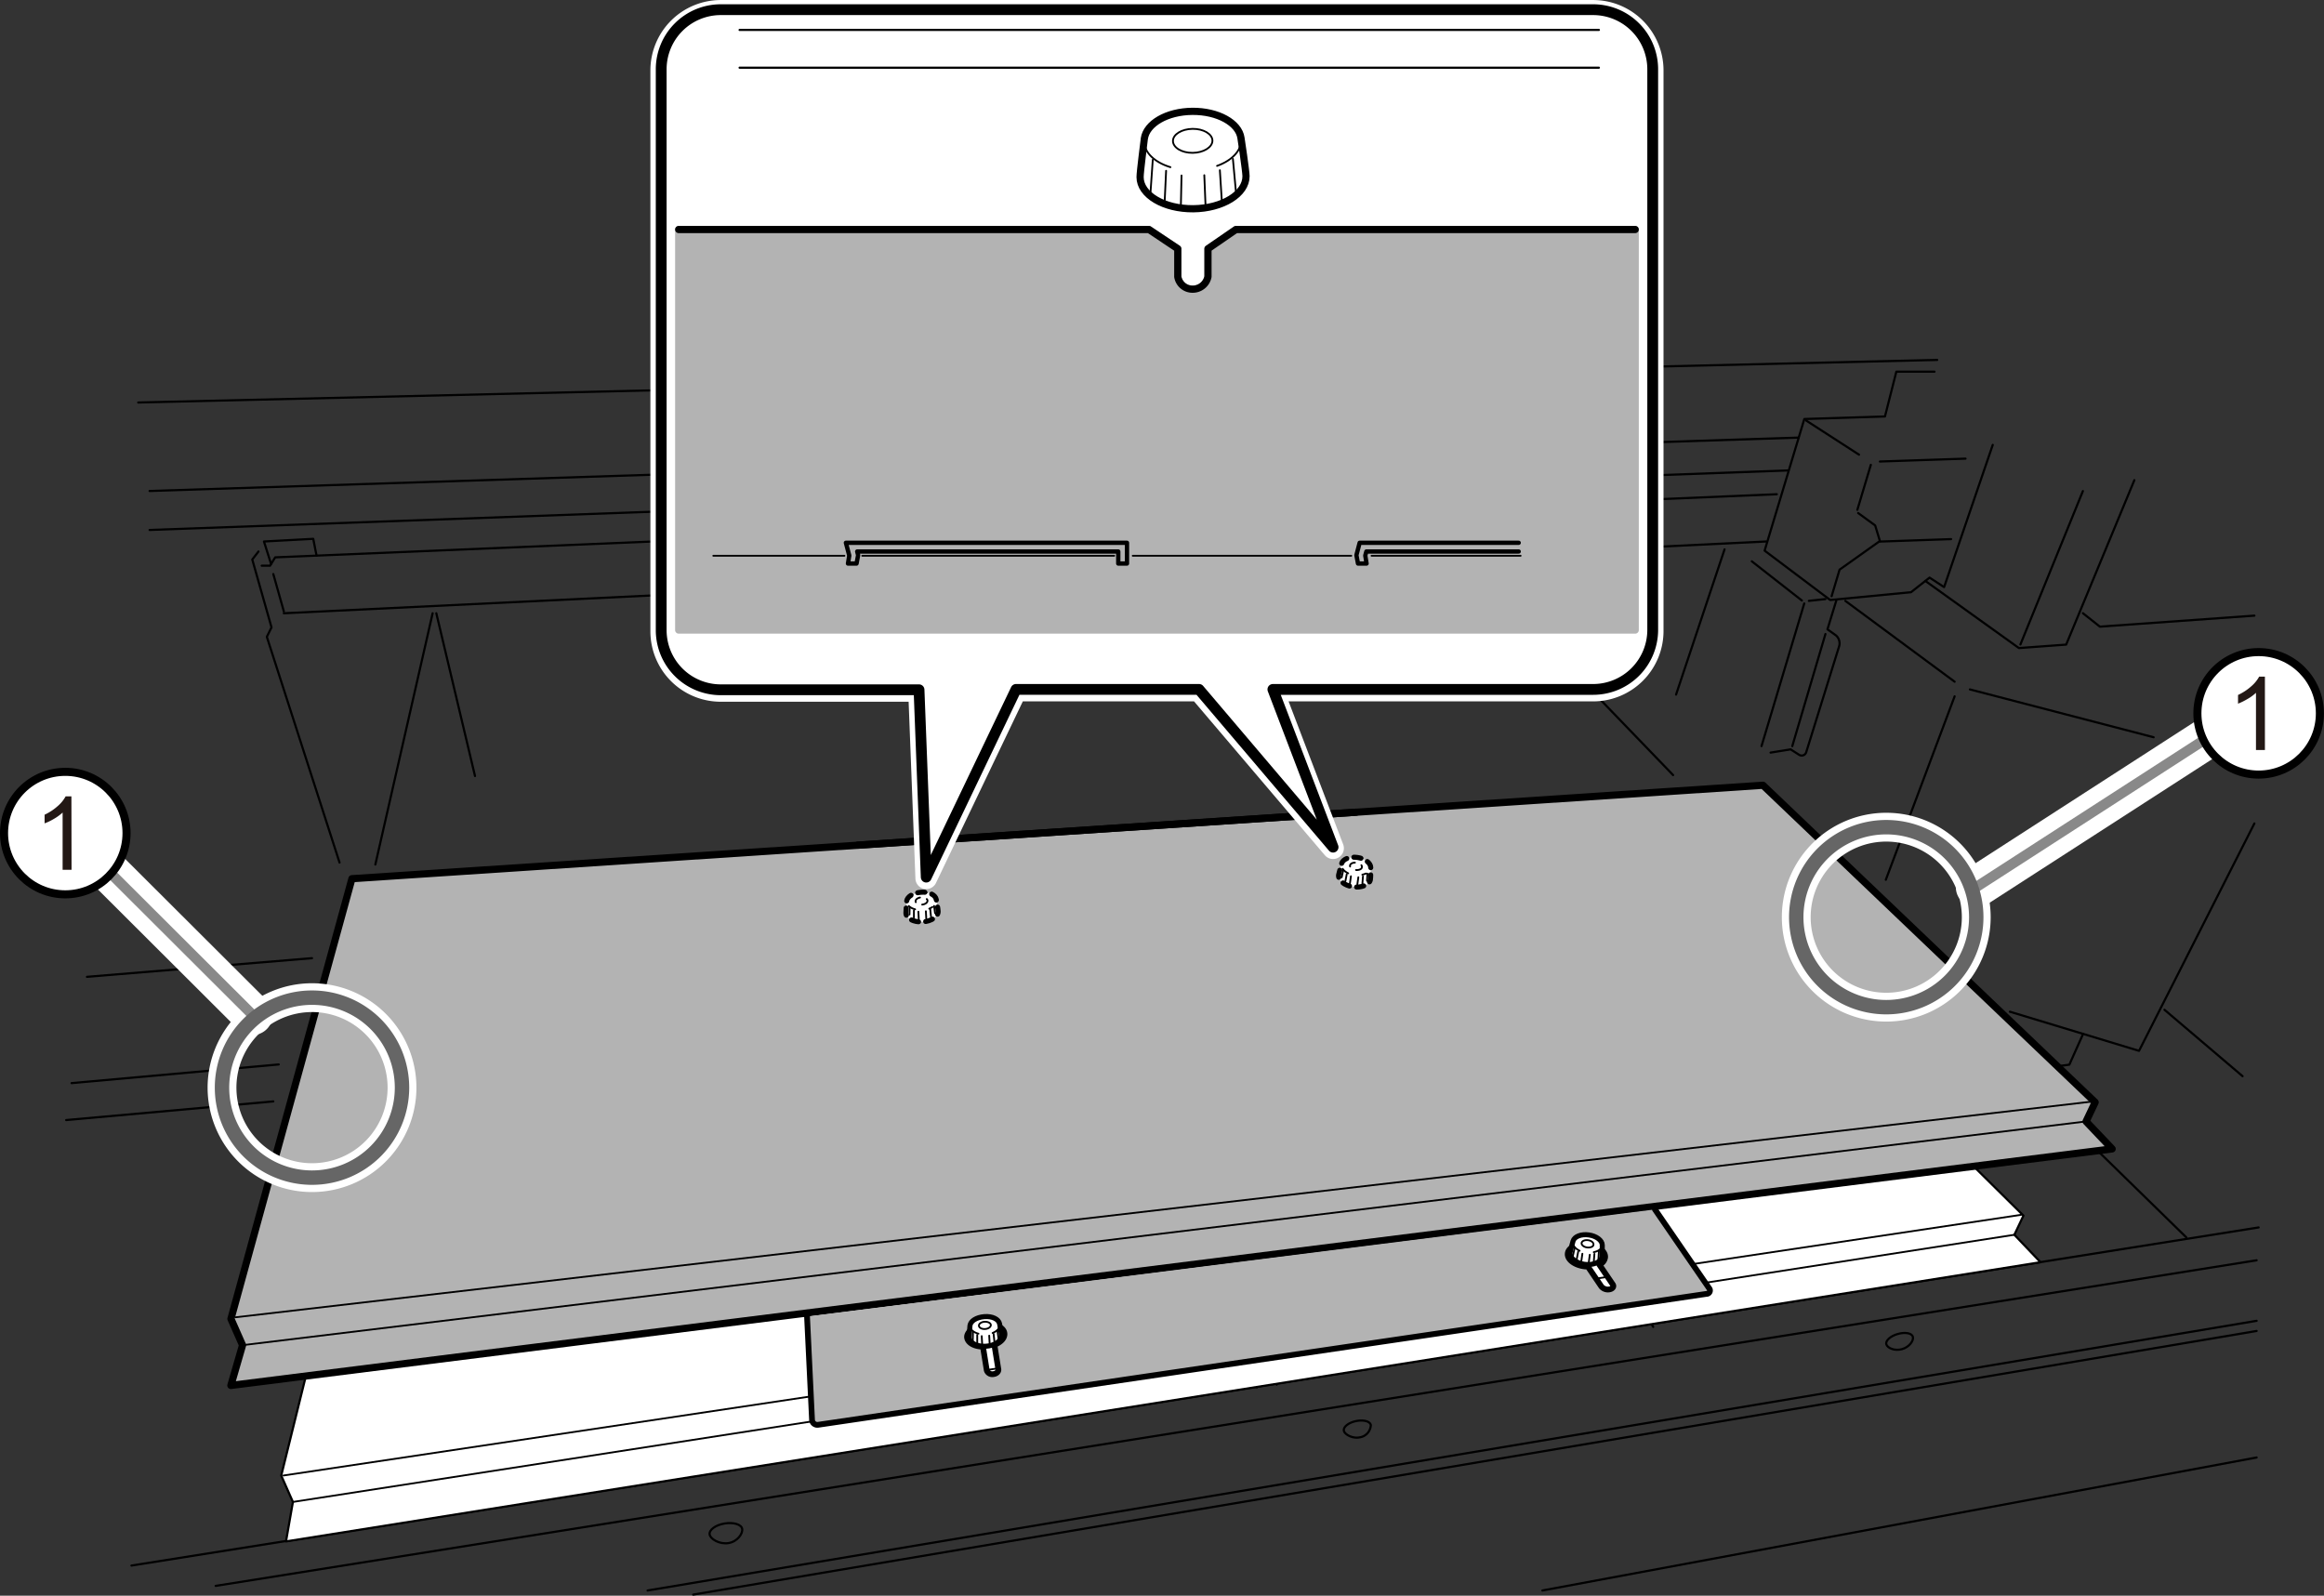 <svg xmlns="http://www.w3.org/2000/svg" width="113.78mm" height="78.13mm" viewBox="0 0 322.52 221.46"><rect x="0" y="0" width="322.52" height="221.46" fill="#333333" stroke="none"/><defs><style>.cls-1,.cls-10,.cls-11,.cls-12,.cls-16,.cls-18,.cls-20,.cls-3,.cls-8,.cls-9{fill:none;}.cls-1,.cls-13,.cls-16,.cls-18,.cls-19,.cls-2,.cls-20,.cls-3,.cls-4,.cls-5,.cls-6,.cls-7,.cls-9{stroke:#000;}.cls-1,.cls-10,.cls-11,.cls-12,.cls-15,.cls-16,.cls-17,.cls-18,.cls-19,.cls-2,.cls-20,.cls-3,.cls-4,.cls-5,.cls-6,.cls-7,.cls-8,.cls-9{stroke-linecap:round;}.cls-1,.cls-12,.cls-15,.cls-16,.cls-17,.cls-18,.cls-19,.cls-2,.cls-20,.cls-3,.cls-4,.cls-5,.cls-6,.cls-7,.cls-8,.cls-9{stroke-linejoin:round;}.cls-1,.cls-2{stroke-width:0.3px;}.cls-13,.cls-15,.cls-19,.cls-2,.cls-7{fill:#fff;}.cls-20,.cls-3,.cls-5{stroke-width:0.25px;}.cls-17,.cls-4,.cls-5,.cls-6{fill:#b3b3b3;}.cls-6{stroke-width:0.8px;}.cls-19,.cls-7{stroke-width:0.7px;}.cls-10,.cls-15,.cls-8{stroke:#fff;}.cls-8{stroke-width:4px;}.cls-10{stroke-width:5.67px;}.cls-11{stroke:#898989;stroke-width:1.42px;}.cls-12{stroke:#666;stroke-width:2px;}.cls-13{stroke-width:1.12px;}.cls-14{fill:#231815;}.cls-15{stroke-width:3px;}.cls-16{stroke-width:1.5px;}.cls-17{stroke:#b3b3b3;}.cls-18{stroke-width:0.6px;}.cls-19,.cls-20{stroke-dasharray:1;}</style></defs><title>LEF2-300-200_SpacerTable_install8</title><g id="レイヤー_2" data-name="レイヤー 2"><line class="cls-1" x1="18.24" y1="217.28" x2="313.45" y2="170.35"/><line class="cls-1" x1="29.93" y1="220.1" x2="313.17" y2="174.91"/><line class="cls-1" x1="89.87" y1="220.74" x2="313.17" y2="183.31"/><line class="cls-1" x1="96.2" y1="221.31" x2="313.17" y2="184.72"/><line class="cls-1" x1="214.05" y1="220.74" x2="313.17" y2="202.28"/><polyline class="cls-1" points="278.93 140.41 296.85 145.84 312.86 114.28"/><polyline class="cls-1" points="263.4 150.94 287.18 147.76 289.09 143.49"/><line class="cls-1" x1="273.38" y1="95.68" x2="298.88" y2="102.32"/><line class="cls-1" x1="256.09" y1="83.39" x2="271.26" y2="94.61"/><line class="cls-1" x1="271.26" y1="96.64" x2="261.71" y2="122.1"/><line class="cls-1" x1="250.39" y1="83.75" x2="244.46" y2="103.55"/><path class="cls-1" d="M254.84,83.34l-1.23,4,1.19.85a1.47,1.47,0,0,1,.45,1.44l-4.58,14.74a.66.66,0,0,1-1,.38L248.5,104l-2.78.45"/><line class="cls-1" x1="253.33" y1="87.99" x2="248.73" y2="103.55"/><line class="cls-1" x1="243.11" y1="77.9" x2="250.06" y2="83.34"/><line class="cls-1" x1="251.03" y1="83.39" x2="253.33" y2="83.14"/><polyline class="cls-1" points="276.55 61.74 269.8 81.48 267.78 80.16 265.21 82.19 253.99 83.27 244.89 76.42 250.4 58.15 261.59 57.8 263.17 51.58 268.47 51.58"/><polyline class="cls-1" points="254.19 82.74 255.29 79.06 260.89 75.08 260.23 72.92 257.87 71.2"/><line class="cls-1" x1="259.63" y1="64.51" x2="257.76" y2="70.75"/><polyline class="cls-1" points="267.19 80.62 280.18 89.94 286.74 89.46 296.2 66.64"/><line class="cls-1" x1="280.39" y1="89.44" x2="289.06" y2="68.15"/><polyline class="cls-1" points="289.06 85.1 291.42 86.97 312.86 85.44"/><line class="cls-1" x1="250.65" y1="58.36" x2="257.99" y2="63.1"/><line class="cls-1" x1="272.77" y1="63.65" x2="260.89" y2="64.05"/><line class="cls-1" x1="232.6" y1="96.4" x2="239.33" y2="76.24"/><line class="cls-1" x1="245.1" y1="75.15" x2="39.39" y2="85.11"/><line class="cls-1" x1="249.61" y1="60.73" x2="20.76" y2="68.14"/><line class="cls-1" x1="248.14" y1="65.29" x2="20.76" y2="73.55"/><polyline class="cls-1" points="43.93 77.11 43.47 74.78 36.63 75.15 37.62 78.27"/><polyline class="cls-1" points="35.87 76.54 35.01 77.65 37.68 87.07 37.03 88.38 47.12 119.71"/><line class="cls-1" x1="52.09" y1="119.98" x2="60.04" y2="85.11"/><line class="cls-1" x1="60.55" y1="85.11" x2="65.92" y2="107.7"/><polyline class="cls-1" points="246.58 68.59 38.19 77.35 37.48 78.51 36.32 78.51"/><line class="cls-1" x1="37.93" y1="79.67" x2="39.39" y2="84.85"/><line class="cls-1" x1="43.3" y1="132.98" x2="12.07" y2="135.57"/><line class="cls-1" x1="37.93" y1="152.86" x2="9.18" y2="155.45"/><line class="cls-1" x1="38.68" y1="147.73" x2="9.93" y2="150.32"/><line class="cls-1" x1="19.18" y1="55.86" x2="268.84" y2="49.95"/><polyline class="cls-1" points="284.63 148.1 283.29 152.07 303.42 171.74"/><line class="cls-1" x1="300.38" y1="140.14" x2="311.22" y2="149.36"/><line class="cls-1" x1="222.15" y1="172.1" x2="229.43" y2="184.16"/><line class="cls-1" x1="187.19" y1="177.8" x2="192.47" y2="189.38"/><line class="cls-1" x1="139.66" y1="184.72" x2="142.98" y2="197.43"/><line class="cls-1" x1="155.39" y1="182.36" x2="159.12" y2="194.59"/><line class="cls-1" x1="158.15" y1="181.97" x2="161.88" y2="194.2"/><line class="cls-1" x1="170.2" y1="180.04" x2="174.43" y2="192.55"/><line class="cls-1" x1="172.95" y1="179.65" x2="177.18" y2="192.17"/><line class="cls-1" x1="88.11" y1="206.28" x2="88.11" y2="192.55"/><line class="cls-1" x1="270.77" y1="74.82" x2="260.92" y2="75.16"/><line class="cls-1" x1="204.18" y1="78.51" x2="232.19" y2="107.57"/><path class="cls-1" d="M190.24,197.78a1.8,1.8,0,0,1-1.52,1.7c-1,.22-2.11-.39-2.22-.91s.63-1.12,1.67-1.34S190.13,197.25,190.24,197.78Z"/><path class="cls-1" d="M265.46,185.53c.15.52-.48,1.42-1.49,1.71s-2-.13-2.18-.64.55-1.17,1.57-1.46S265.31,185,265.46,185.53Z"/><path class="cls-1" d="M103,212.21c.1.63-.66,1.75-1.91,1.95s-2.51-.57-2.61-1.2.82-1.31,2.07-1.52S102.93,211.58,103,212.21Z"/><polygon class="cls-2" points="55.09 139.88 236.36 124.71 280.81 168.71 279.55 171.37 283.18 175.18 39.69 213.93 40.65 208.45 39.03 204.79 55.09 139.88"/><line class="cls-3" x1="40.65" y1="208.45" x2="279.55" y2="171.37"/><line class="cls-3" x1="39.34" y1="204.78" x2="280.48" y2="168.6"/><polygon class="cls-4" points="48.84 121.95 244.66 108.98 290.76 152.98 289.5 155.64 293.12 159.45 32.04 192.28 33.66 186.69 32.05 183.04 48.84 121.95"/><line class="cls-5" x1="33.66" y1="186.69" x2="289.5" y2="155.64"/><line class="cls-5" x1="32.7" y1="182.82" x2="290.43" y2="152.87"/><path class="cls-6" d="M112,182.72l.69,14.31a.74.74,0,0,0,.85.71l123.29-18.17a.47.47,0,0,0,.35-.79l-7.51-10.93M138,186.64a0,0,0,0,1,0,0l.55,3.4c.05.33-.27.63-.71.67a.8.8,0,0,1-.9-.53l-.53-3.29c-1.17,0-2.11-.53-2.2-1.26s1-1.65,2.42-1.82,2.66.39,2.76,1.23C139.47,185.69,138.89,186.3,138,186.64Zm85.4-7.7a1.2,1.2,0,0,1-1.16-.38l-1.89-2.79H220c-1.43-.15-2.52-.95-2.43-1.8s1.32-1.4,2.75-1.25,2.52.95,2.43,1.79a1.28,1.28,0,0,1-.8,1l1.88,2.77C224,178.53,223.83,178.85,223.4,178.94Z"/><path class="cls-7" d="M222.36,172.81c0-.65-.8-1.27-1.87-1.42s-2,.23-2.18.84c0,0-.39,1.37-.42,1.59-.1.74.81,1.48,2,1.65s2.3-.3,2.41-1C222.36,174.21,222.36,172.84,222.36,172.81Z"/><path class="cls-3" d="M219.22,173.59c-.62-.3-1-.77-.93-1.25.09-.68,1.07-1.1,2.2-1s1.95.83,1.86,1.52c-.06.45-.53.8-1.17.92"/><path class="cls-3" d="M221.14,172.74c0,.28-.44.45-.89.39s-.8-.34-.76-.62.44-.45.9-.39S221.18,172.46,221.14,172.74Z"/><line class="cls-3" x1="221.89" y1="173.63" x2="221.81" y2="175"/><line class="cls-3" x1="221.27" y1="174.02" x2="221.17" y2="175.27"/><line class="cls-3" x1="218.53" y1="173.17" x2="218.24" y2="174.5"/><line class="cls-3" x1="219.02" y1="173.71" x2="218.78" y2="174.94"/><line class="cls-3" x1="220.63" y1="174.14" x2="220.46" y2="175.4"/><line class="cls-3" x1="219.6" y1="174" x2="219.42" y2="175.26"/><path class="cls-7" d="M138.72,183.73c-.12-.64-1-1.09-2.11-1s-1.91.6-2,1.24c0,0-.12,1.42-.11,1.64,0,.75,1.08,1.3,2.31,1.23s2.2-.73,2.16-1.48C139,185.11,138.72,183.76,138.72,183.73Z"/><path class="cls-3" d="M135.79,185.1c-.66-.17-1.13-.56-1.16-1,0-.69.85-1.3,2-1.36s2.08.44,2.12,1.13c0,.46-.37.88-1,1.13"/><path class="cls-3" d="M137.51,183.89c0,.28-.34.53-.8.56s-.85-.18-.86-.46.34-.53.8-.55S137.5,183.62,137.51,183.89Z"/><line class="cls-3" x1="138.42" y1="184.63" x2="138.6" y2="185.98"/><line class="cls-3" x1="137.89" y1="185.13" x2="138.02" y2="186.37"/><line class="cls-3" x1="135.03" y1="184.82" x2="135" y2="186.18"/><line class="cls-3" x1="135.62" y1="185.26" x2="135.62" y2="186.51"/><line class="cls-3" x1="137.28" y1="185.37" x2="137.35" y2="186.64"/><line class="cls-3" x1="136.24" y1="185.43" x2="136.31" y2="186.7"/><path class="cls-8" d="M55.79,150.94A12.49,12.49,0,1,1,43.3,138.46,12.49,12.49,0,0,1,55.79,150.94Z"/><path class="cls-8" d="M274.26,127.29a12.49,12.49,0,1,1-12.49-12.49A12.49,12.49,0,0,1,274.26,127.29Z"/><line class="cls-9" x1="119.05" y1="117.29" x2="188.2" y2="112.72"/><line class="cls-10" x1="9.93" y1="115.79" x2="35.02" y2="140.82"/><line class="cls-11" x1="9.93" y1="115.79" x2="35.02" y2="140.82"/><path class="cls-12" d="M55.79,150.94A12.49,12.49,0,1,1,43.3,138.46,12.49,12.49,0,0,1,55.79,150.94Z"/><line class="cls-10" x1="308.04" y1="101.31" x2="274.26" y2="123.11"/><line class="cls-11" x1="308.04" y1="101.31" x2="274.26" y2="123.11"/><path class="cls-12" d="M274.26,127.29a12.49,12.49,0,1,1-12.49-12.49A12.49,12.49,0,0,1,274.26,127.29Z"/><circle class="cls-13" cx="313.45" cy="99" r="8.5"/><path class="cls-14" d="M314.32,104.09h-1.24V96.15a6.22,6.22,0,0,1-1.18.86,9.27,9.27,0,0,1-1.31.65V96.45a7.53,7.53,0,0,0,1.82-1.19,4.79,4.79,0,0,0,1.11-1.35h.8Z"/><circle class="cls-13" cx="9.06" cy="115.62" r="8.5"/><path class="cls-14" d="M9.93,120.71H8.69v-7.94a6.69,6.69,0,0,1-1.18.86,7.82,7.82,0,0,1-1.32.64v-1.2A7.41,7.41,0,0,0,8,111.88a4.81,4.81,0,0,0,1.11-1.36h.8Z"/></g><g id="レイヤー_4" data-name="レイヤー 4"><path class="cls-15" d="M221.12,95.84H176.65L185,117.72l-18.6-21.88H141l-12.46,26.05-1-26H100a8.27,8.27,0,0,1-8.24-8.24V9.74A8.27,8.27,0,0,1,100,1.5H221.12a8.27,8.27,0,0,1,8.24,8.24V87.6A8.27,8.27,0,0,1,221.12,95.84Z"/><path class="cls-16" d="M221.12,95.68H176.65L185,117.57l-18.6-21.89H141l-12.46,26.05-1-26H100a8.27,8.27,0,0,1-8.24-8.24V9.59A8.27,8.27,0,0,1,100,1.34H221.12a8.27,8.27,0,0,1,8.24,8.25V87.44A8.27,8.27,0,0,1,221.12,95.68Z"/><path class="cls-17" d="M94.19,31.85h65.26l4,2.67v3.87a2.06,2.06,0,0,0,2,1.74,2.16,2.16,0,0,0,2.19-1.74V34.52l3.88-2.67h55.41V87.44H94.19Z"/><path class="cls-9" d="M94.19,31.85h65.26l4,2.67v3.87a2.06,2.06,0,0,0,2,1.74,2.16,2.16,0,0,0,2.19-1.74V34.52l3.88-2.67h55.41"/><line class="cls-3" x1="190.34" y1="77.13" x2="211.03" y2="77.13"/><line class="cls-3" x1="157.2" y1="77.13" x2="187.53" y2="77.13"/><line class="cls-3" x1="119.66" y1="77.13" x2="154.63" y2="77.13"/><line class="cls-3" x1="98.99" y1="77.13" x2="117.19" y2="77.13"/><polygon class="cls-18" points="117.39 75.33 156.4 75.33 156.4 78.21 155.19 78.21 155.19 76.54 118.96 76.54 119.09 77.05 118.87 78.21 117.68 78.21 117.86 77.1 117.39 75.33"/><polyline class="cls-18" points="210.76 76.54 189.62 76.54 189.47 77.1 189.65 78.21 188.46 78.21 188.24 77.05 188.69 75.33 210.76 75.33"/><line class="cls-1" x1="102.64" y1="9.39" x2="221.89" y2="9.39"/><line class="cls-1" x1="102.64" y1="4.15" x2="221.89" y2="4.15"/><path class="cls-9" d="M172.22,19.15c-.3-2.1-3.21-3.73-6.75-3.7s-6.36,1.7-6.66,3.78c0,.12-.6,4.64-.59,5.35,0,2.47,3.33,4.43,7.39,4.39s7.33-2.07,7.31-4.53C172.91,23.72,172.24,19.25,172.22,19.15Z"/><path class="cls-3" d="M162.43,23.2c-2.16-.66-3.63-2-3.65-3.59,0-2.25,3-4.12,6.69-4.16s6.76,1.77,6.78,4c0,1.51-1.34,2.85-3.35,3.57"/><path class="cls-3" d="M168.26,19.51c0,.92-1.22,1.68-2.73,1.7s-2.74-.72-2.75-1.64,1.21-1.67,2.72-1.69S168.25,18.6,168.26,19.51Z"/><line class="cls-3" x1="171.1" y1="22.05" x2="171.51" y2="26.52"/><line class="cls-3" x1="169.29" y1="23.62" x2="169.55" y2="27.72"/><line class="cls-3" x1="159.98" y1="22.17" x2="159.67" y2="26.64"/><line class="cls-3" x1="161.83" y1="23.7" x2="161.64" y2="27.79"/><line class="cls-3" x1="167.13" y1="24.31" x2="167.3" y2="28.5"/><line class="cls-3" x1="163.97" y1="24.35" x2="163.88" y2="28.53"/><path class="cls-19" d="M190.23,120.41c0-.64-.8-1.26-1.86-1.41s-2,.22-2.18.84c0,0-.39,1.37-.42,1.58-.1.75.81,1.49,2,1.66s2.3-.3,2.41-1C190.24,121.82,190.23,120.45,190.23,120.41Z"/><path class="cls-20" d="M187.1,121.2c-.62-.3-1-.77-.94-1.25.1-.68,1.08-1.1,2.21-1s1.95.83,1.86,1.52c-.07.45-.53.79-1.17.92"/><path class="cls-20" d="M189,120.35c0,.28-.44.45-.89.39s-.8-.34-.76-.62.44-.45.9-.39S189.06,120.07,189,120.35Z"/><line class="cls-20" x1="189.77" y1="121.24" x2="189.69" y2="122.6"/><line class="cls-20" x1="189.15" y1="121.63" x2="189.05" y2="122.88"/><line class="cls-20" x1="186.41" y1="120.78" x2="186.12" y2="122.11"/><line class="cls-20" x1="186.9" y1="121.32" x2="186.66" y2="122.55"/><line class="cls-20" x1="188.51" y1="121.75" x2="188.33" y2="123.01"/><line class="cls-20" x1="187.48" y1="121.61" x2="187.3" y2="122.87"/><path class="cls-19" d="M129.93,124.83c-.12-.63-1-1.09-2.11-1s-1.91.61-2,1.24c0,0-.11,1.42-.1,1.64,0,.75,1.08,1.3,2.31,1.23s2.2-.73,2.16-1.48C130.2,126.21,129.93,124.86,129.93,124.83Z"/><path class="cls-20" d="M127,126.2c-.66-.17-1.13-.56-1.16-1,0-.69.85-1.29,2-1.36s2.08.44,2.12,1.13c0,.46-.37.89-1,1.14"/><path class="cls-20" d="M128.72,125c0,.28-.34.52-.8.55s-.85-.18-.86-.46.34-.52.8-.55S128.71,124.72,128.72,125Z"/><line class="cls-20" x1="129.63" y1="125.73" x2="129.81" y2="127.08"/><line class="cls-20" x1="129.1" y1="126.23" x2="129.23" y2="127.48"/><line class="cls-20" x1="126.24" y1="125.92" x2="126.21" y2="127.29"/><line class="cls-20" x1="126.83" y1="126.36" x2="126.83" y2="127.61"/><line class="cls-20" x1="128.49" y1="126.47" x2="128.56" y2="127.74"/><line class="cls-20" x1="127.45" y1="126.53" x2="127.52" y2="127.8"/></g></svg>